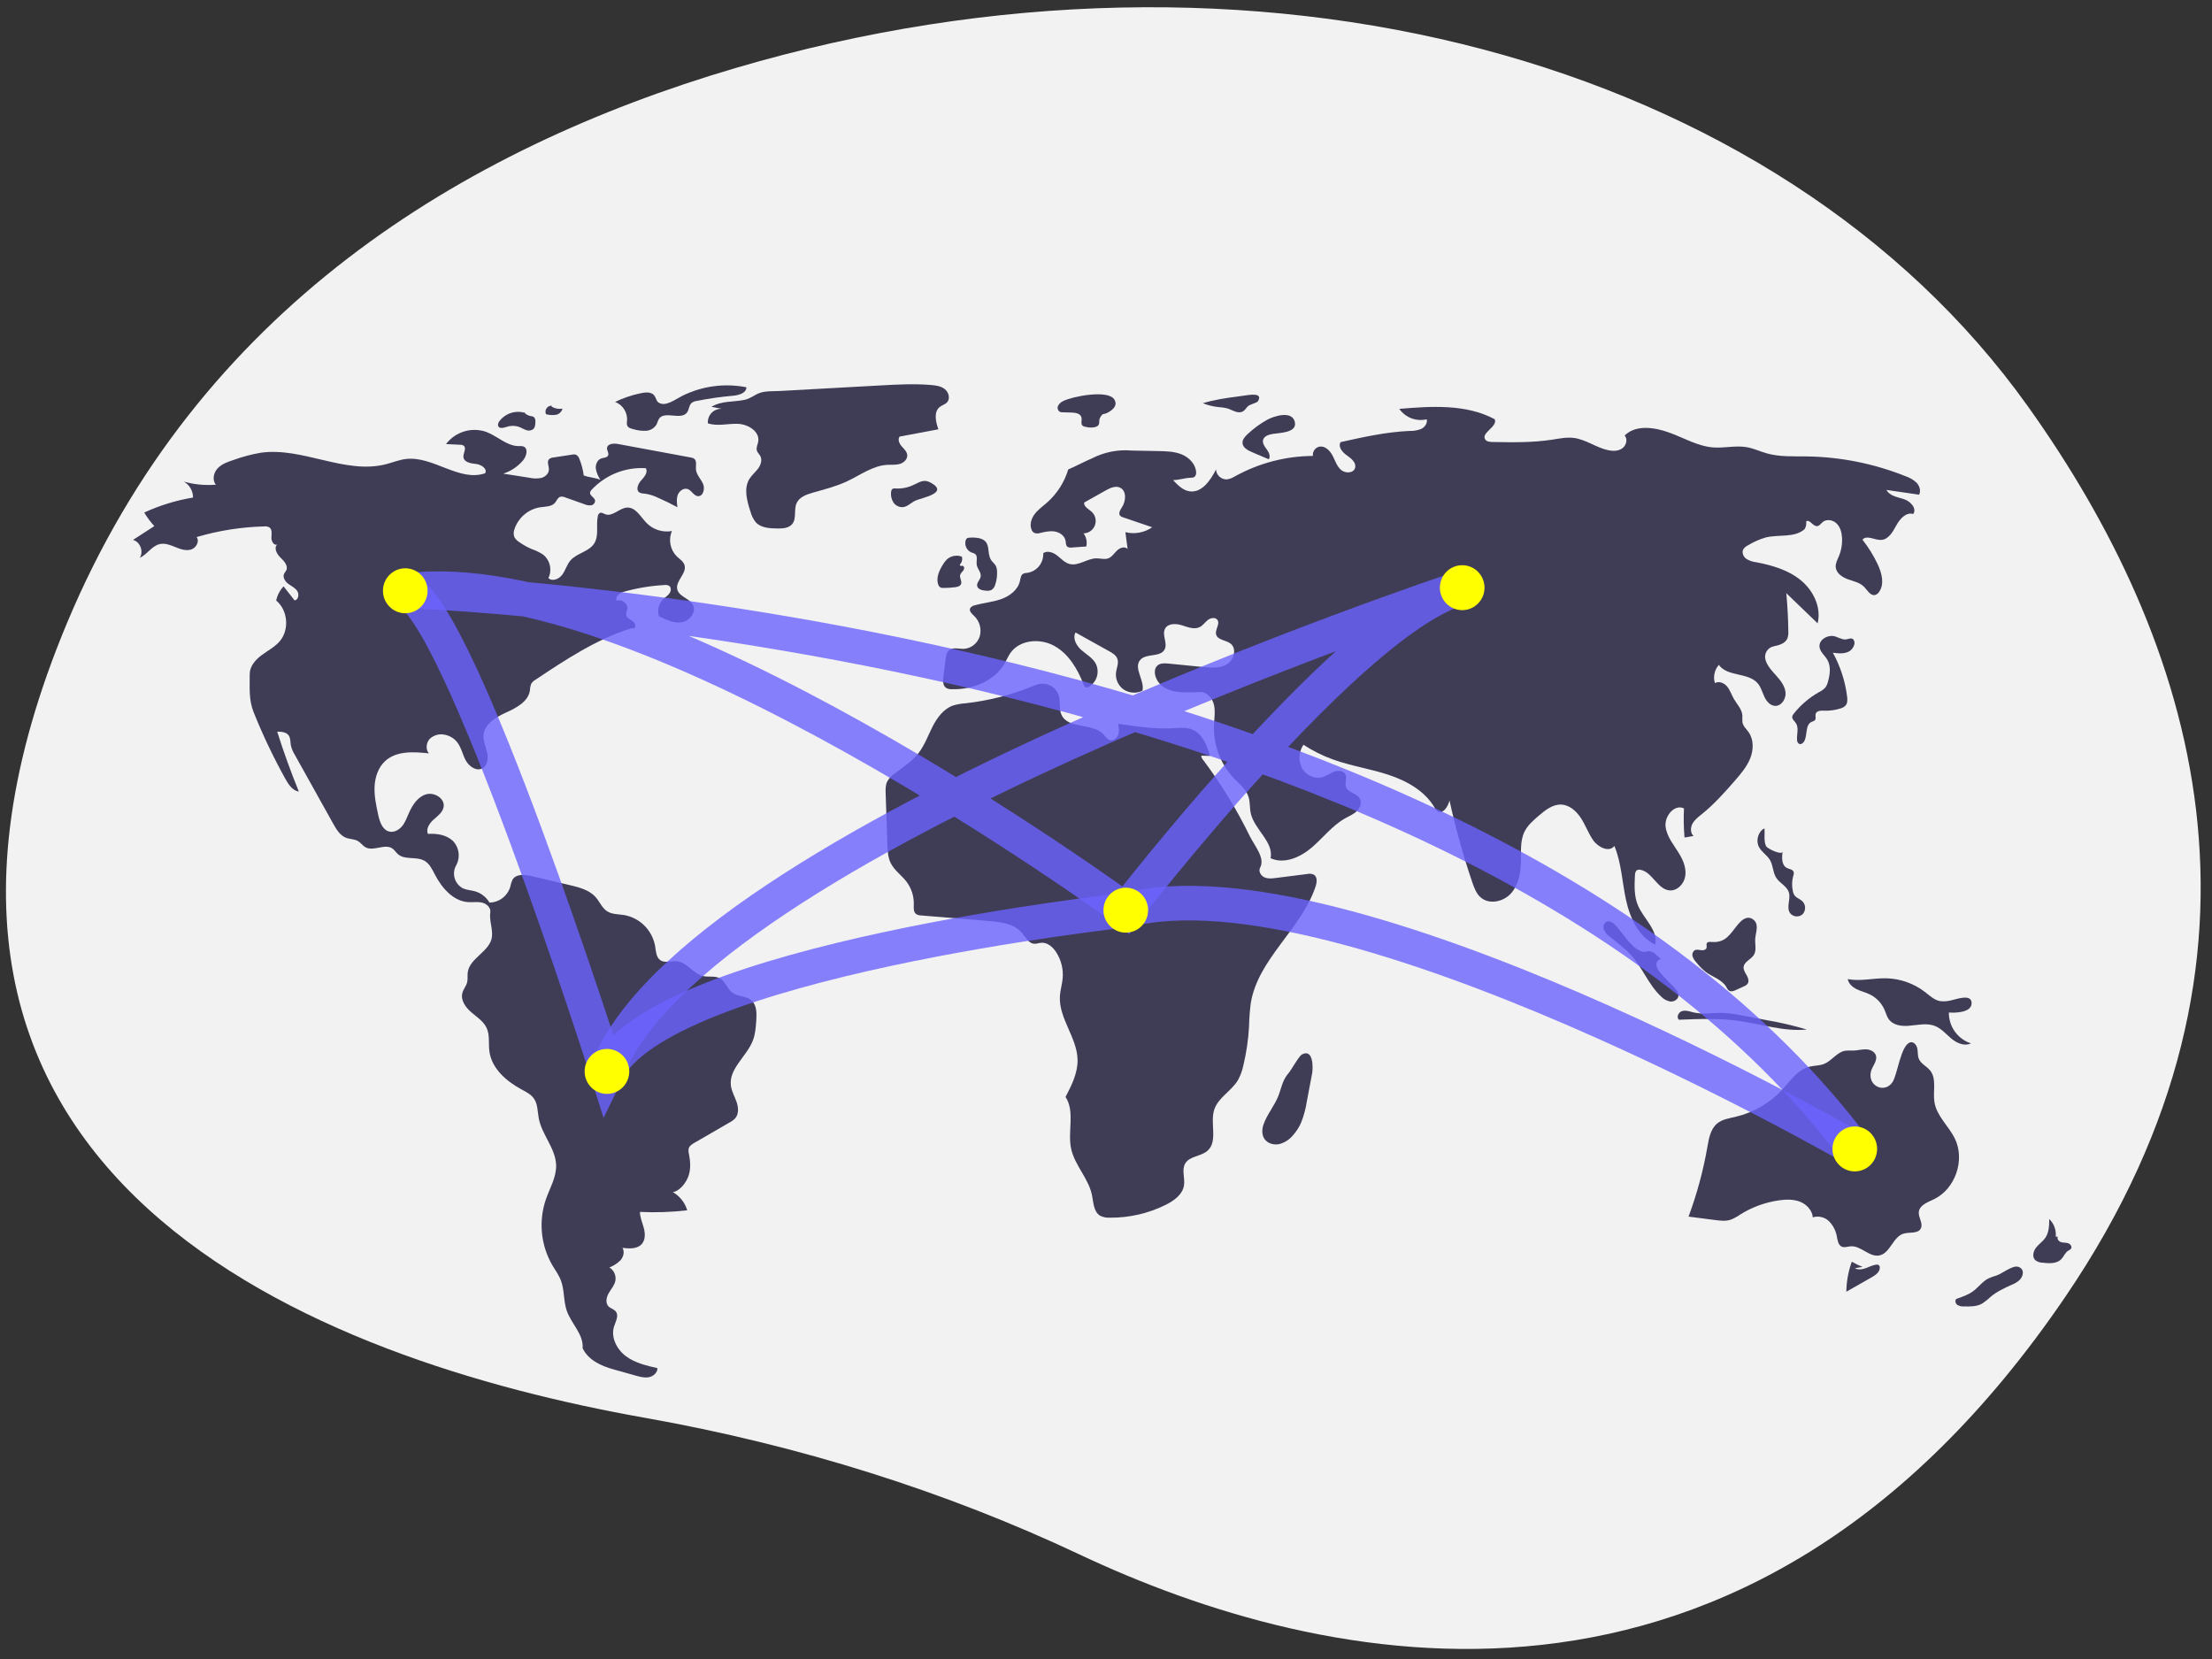 <svg width="128" height="96" viewBox="0 0 128 96" fill="none" xmlns="http://www.w3.org/2000/svg">
    <rect x="0" y="0" width="128" height="96" fill="#333333" stroke="none"/>
    <g clip-path="url(#clip0_268_1401)">
        <path d="M117.345 23.512C102.931 3.313 72.482 -4.881 42.536 3.944C26.704 8.609 11.44 17.957 3.875 36.058C-9.648 68.415 18.745 78.748 37.311 82.042C46.288 83.635 54.743 86.31 62.47 89.952C76.37 96.505 100.975 102.311 119.529 75.016C132.977 55.232 126.947 36.967 117.345 23.512Z"
              fill="#F2F2F2"/>
        <path d="M33.777 27.509C33.736 27.188 33.655 26.873 33.534 26.573C33.519 26.517 33.492 26.464 33.455 26.418C33.418 26.372 33.372 26.335 33.32 26.308C33.251 26.29 33.178 26.289 33.108 26.306L32.019 26.474C31.928 26.478 31.841 26.512 31.771 26.571C31.629 26.721 31.769 26.963 31.764 27.17C31.76 27.403 31.554 27.592 31.331 27.655C31.104 27.701 30.869 27.698 30.642 27.646L29.12 27.408C29.568 27.264 29.968 26.995 30.272 26.634C30.472 26.395 30.579 25.949 30.289 25.835C30.203 25.812 30.113 25.804 30.025 25.814C29.335 25.819 28.792 25.239 28.146 24.995C27.733 24.849 27.285 24.838 26.865 24.964C26.445 25.09 26.075 25.347 25.809 25.697L26.62 25.736C26.696 25.732 26.772 25.752 26.836 25.794C27.014 25.941 26.793 26.224 26.818 26.454C26.85 26.753 27.245 26.817 27.542 26.847C27.84 26.878 28.217 27.121 28.074 27.385C26.579 27.904 25.058 26.372 23.489 26.56C23.091 26.608 22.716 26.765 22.328 26.864C19.959 27.468 17.51 25.857 15.089 26.198C14.551 26.291 14.023 26.431 13.509 26.618C13.18 26.727 12.836 26.845 12.597 27.097C12.357 27.35 12.266 27.782 12.493 28.046C11.868 28.098 11.239 28.038 10.635 27.868C10.798 27.959 10.934 28.094 11.028 28.256C11.122 28.419 11.171 28.604 11.17 28.792C10.194 28.952 9.244 29.244 8.346 29.659C8.513 29.94 8.709 30.203 8.93 30.444L7.695 31.243C8.112 31.349 8.328 31.922 8.085 32.28C8.518 32.086 8.786 31.584 9.249 31.483C9.552 31.416 9.861 31.541 10.148 31.658C10.436 31.776 10.752 31.889 11.05 31.801C11.348 31.713 11.567 31.325 11.378 31.077C12.65 30.703 13.966 30.496 15.291 30.461C15.393 30.448 15.497 30.468 15.587 30.518C15.76 30.638 15.714 30.899 15.705 31.11C15.696 31.321 15.859 31.599 16.047 31.503C15.826 31.696 16.015 32.059 16.226 32.261C16.438 32.464 16.693 32.743 16.564 33.007C16.53 33.075 16.472 33.13 16.44 33.2C16.344 33.405 16.496 33.643 16.676 33.779C16.856 33.915 17.076 34.011 17.201 34.199C17.326 34.387 17.269 34.717 17.046 34.743L16.411 33.931C16.194 34.158 16.045 34.442 15.982 34.75C16.655 35.304 16.757 36.432 16.193 37.099C15.905 37.44 15.495 37.647 15.138 37.913C14.78 38.179 14.449 38.557 14.45 39.005C14.452 39.778 14.389 40.496 14.677 41.213C15.207 42.535 15.82 43.822 16.511 45.066C16.692 45.393 16.927 45.751 17.294 45.807C16.83 44.669 16.412 43.512 16.04 42.338C16.282 42.339 16.562 42.358 16.704 42.556C16.821 42.719 16.796 42.942 16.832 43.14C16.879 43.333 16.956 43.516 17.062 43.683L19.28 47.662C19.464 47.992 19.675 48.346 20.026 48.48C20.251 48.565 20.511 48.549 20.718 48.672C20.88 48.768 20.989 48.939 21.154 49.03C21.621 49.287 22.271 48.794 22.708 49.101C22.833 49.189 22.912 49.328 23.027 49.428C23.43 49.78 24.092 49.545 24.557 49.807C24.858 49.976 25.013 50.314 25.173 50.621C25.574 51.388 26.223 52.14 27.082 52.202C27.352 52.221 27.627 52.169 27.891 52.23C28.155 52.29 28.414 52.522 28.372 52.791C28.299 53.252 28.526 53.757 28.465 54.221C28.354 55.064 27.166 55.435 27.064 56.279C27.042 56.464 27.077 56.655 27.033 56.836C26.98 57.058 26.814 57.238 26.755 57.459C26.644 57.877 26.941 58.293 27.268 58.574C27.594 58.855 27.984 59.097 28.163 59.491C28.351 59.907 28.259 60.392 28.32 60.845C28.454 61.834 29.302 62.567 30.175 63.04C30.441 63.184 30.727 63.324 30.899 63.574C31.124 63.9 31.102 64.33 31.177 64.72C31.36 65.674 32.158 66.461 32.181 67.433C32.197 68.124 31.816 68.75 31.588 69.402C31.374 70.027 31.297 70.691 31.361 71.348C31.426 72.005 31.63 72.641 31.96 73.212C32.131 73.501 32.335 73.775 32.455 74.089C32.67 74.649 32.6 75.287 32.799 75.854C33.061 76.603 33.782 77.222 33.713 78.014C34.04 78.698 34.762 79.034 35.489 79.237L36.791 79.603C37.04 79.672 37.3 79.743 37.554 79.692C37.808 79.642 38.05 79.429 38.044 79.169C37.405 79.024 36.746 78.87 36.22 78.478C35.694 78.086 35.333 77.388 35.533 76.761C35.626 76.47 35.823 76.134 35.635 75.893C35.528 75.755 35.332 75.719 35.211 75.594C35.022 75.398 35.087 75.069 35.223 74.832C35.358 74.596 35.554 74.385 35.609 74.118C35.637 73.968 35.618 73.814 35.556 73.675C35.494 73.536 35.392 73.42 35.262 73.342C35.504 73.25 35.723 73.108 35.907 72.925C36.076 72.731 36.154 72.43 36.021 72.209C36.417 72.259 36.884 72.284 37.144 71.979C37.352 71.735 37.337 71.371 37.255 71.061C37.173 70.751 37.035 70.45 37.03 70.129C37.944 70.173 38.859 70.141 39.767 70.036C39.636 69.59 39.337 69.214 38.935 68.986C39.346 68.916 39.721 68.42 39.851 68.021C39.981 67.622 39.948 67.187 39.867 66.775C39.837 66.669 39.832 66.557 39.855 66.448C39.901 66.3 40.046 66.209 40.181 66.132L42.222 64.951C42.344 64.889 42.454 64.807 42.548 64.708C42.762 64.455 42.731 64.073 42.621 63.76C42.512 63.446 42.336 63.151 42.294 62.822C42.168 61.836 43.216 61.129 43.569 60.201C43.708 59.837 43.736 59.441 43.763 59.052C43.792 58.634 43.794 58.149 43.475 57.88C43.17 57.622 42.693 57.679 42.373 57.439C42.08 57.219 41.979 56.791 41.659 56.614C41.368 56.452 41.004 56.555 40.681 56.479C40.111 56.345 39.753 55.685 39.172 55.623C38.844 55.589 38.473 55.75 38.204 55.558C37.967 55.389 37.958 55.048 37.912 54.759C37.833 54.309 37.62 53.895 37.3 53.572C36.98 53.249 36.569 53.032 36.123 52.951C35.785 52.897 35.417 52.917 35.129 52.73C34.838 52.541 34.705 52.186 34.476 51.923C34.107 51.5 33.526 51.35 32.982 51.221L30.768 50.697C30.376 50.604 29.869 50.555 29.658 50.902C29.596 51.034 29.552 51.173 29.527 51.318C29.448 51.578 29.289 51.807 29.073 51.971C28.857 52.134 28.595 52.225 28.324 52.229C28.139 51.911 27.838 51.676 27.485 51.576C27.261 51.513 27.021 51.506 26.806 51.413C26.69 51.356 26.586 51.275 26.502 51.176C26.417 51.077 26.354 50.962 26.315 50.837C26.276 50.712 26.263 50.581 26.276 50.451C26.29 50.321 26.329 50.195 26.393 50.081C26.52 49.852 26.57 49.588 26.533 49.328C26.496 49.068 26.376 48.828 26.19 48.644C25.814 48.303 25.269 48.221 24.765 48.255C24.632 47.965 24.853 47.637 25.091 47.426C25.33 47.215 25.619 47.007 25.671 46.692C25.752 46.196 25.124 45.82 24.647 45.968C24.17 46.115 23.866 46.582 23.664 47.042C23.549 47.306 23.451 47.584 23.269 47.806C23.087 48.029 22.793 48.188 22.516 48.117C22.123 48.016 21.971 47.545 21.884 47.147C21.768 46.612 21.651 46.069 21.675 45.522C21.699 44.975 21.883 44.413 22.283 44.043C22.936 43.439 23.938 43.498 24.819 43.595C24.611 43.358 24.662 42.96 24.885 42.738C25.002 42.633 25.144 42.558 25.296 42.52C25.449 42.483 25.609 42.483 25.761 42.521C26.027 42.577 26.266 42.721 26.44 42.93C26.691 43.237 26.762 43.653 26.951 44.002C27.14 44.35 27.566 44.648 27.914 44.461C28.215 44.299 28.263 43.879 28.188 43.544C28.113 43.209 27.954 42.883 27.981 42.541C28.033 41.888 28.706 41.494 29.299 41.225C29.892 40.956 30.572 40.594 30.666 39.946C30.669 39.819 30.693 39.694 30.736 39.574C30.802 39.469 30.893 39.382 31.002 39.323C32.733 38.17 34.494 37.004 36.473 36.374C36.576 36.341 36.588 36.377 36.693 36.352C36.84 36.266 36.743 36.03 36.602 35.935C36.461 35.839 36.273 35.766 36.237 35.599C36.211 35.477 36.283 35.356 36.302 35.232C36.347 34.927 35.985 34.645 35.703 34.767C35.544 34.555 35.859 34.309 36.114 34.238C36.877 34.026 37.661 33.897 38.453 33.853C38.544 33.839 38.637 33.855 38.719 33.899C38.852 33.992 38.835 34.204 38.74 34.336C38.646 34.469 38.5 34.552 38.382 34.664C38.254 34.789 38.163 34.948 38.118 35.123C38.073 35.297 38.077 35.481 38.129 35.653C38.542 35.865 38.991 36.083 39.448 36.008C39.906 35.934 40.312 35.416 40.097 35.003C39.897 34.618 39.295 34.531 39.192 34.109C39.071 33.615 39.765 33.176 39.608 32.692C39.54 32.48 39.33 32.356 39.169 32.203C38.979 32.015 38.85 31.774 38.799 31.511C38.747 31.248 38.776 30.976 38.881 30.73C38.619 30.776 38.349 30.759 38.095 30.678C37.841 30.599 37.61 30.458 37.421 30.27C37.072 29.915 36.794 29.355 36.298 29.371C35.843 29.386 35.451 29.92 35.026 29.757C34.921 29.717 34.81 29.635 34.709 29.683C34.676 29.705 34.648 29.734 34.627 29.768C34.607 29.802 34.595 29.841 34.591 29.88C34.483 30.401 34.669 30.994 34.387 31.444C34.081 31.933 33.372 32.001 33 32.442C32.798 32.682 32.72 33.005 32.535 33.257C32.349 33.51 31.956 33.67 31.733 33.45C31.843 33.224 31.872 32.967 31.818 32.721C31.764 32.475 31.628 32.256 31.433 32.098C31.227 31.962 31.004 31.853 30.77 31.773C30.509 31.662 30.261 31.522 30.03 31.357C29.914 31.287 29.82 31.186 29.758 31.064C29.709 30.913 29.716 30.748 29.776 30.601C29.889 30.275 30.088 29.987 30.352 29.767C30.616 29.546 30.934 29.403 31.273 29.352C31.57 29.311 31.914 29.326 32.111 29.098C32.214 28.978 32.269 28.796 32.419 28.747C32.516 28.728 32.616 28.74 32.704 28.782L33.81 29.174C33.934 29.231 34.069 29.253 34.204 29.24C34.271 29.231 34.332 29.197 34.375 29.144C34.417 29.092 34.439 29.025 34.435 28.957C34.4 28.773 34.117 28.684 34.143 28.497C34.157 28.437 34.19 28.382 34.235 28.34C34.635 27.913 35.123 27.579 35.665 27.364C36.207 27.148 36.789 27.056 37.371 27.093C37.511 27.324 37.29 27.598 37.106 27.795C36.923 27.992 36.775 28.344 36.997 28.496C37.088 28.543 37.189 28.565 37.292 28.562C37.564 28.6 37.828 28.68 38.075 28.802C38.457 28.969 38.832 29.153 39.2 29.352C39.167 29.108 39.136 28.851 39.228 28.622C39.32 28.394 39.581 28.215 39.809 28.304C40.029 28.39 40.141 28.683 40.375 28.71C40.688 28.745 40.811 28.281 40.68 27.993C40.55 27.705 40.292 27.464 40.27 27.148C40.256 26.935 40.336 26.671 40.167 26.542C40.107 26.503 40.039 26.479 39.968 26.472L35.749 25.69C35.499 25.643 35.137 25.679 35.126 25.935C35.12 26.078 35.246 26.22 35.19 26.351C35.13 26.492 34.933 26.479 34.79 26.529C34.567 26.606 34.455 26.872 34.477 27.108C34.516 27.343 34.606 27.566 34.741 27.761C34.466 27.645 34.051 27.624 33.777 27.509Z"
              fill="#3F3D56"/>
        <path d="M30.41 23.902C30.144 23.814 29.858 23.809 29.589 23.89C29.321 23.971 29.084 24.133 28.91 24.355C28.84 24.447 28.782 24.574 28.84 24.674C28.924 24.817 29.136 24.76 29.293 24.709C29.523 24.626 29.773 24.62 30.007 24.692C30.154 24.743 30.286 24.832 30.434 24.881C30.506 24.912 30.584 24.922 30.661 24.91C30.738 24.899 30.811 24.867 30.871 24.817C30.973 24.713 30.979 24.551 30.979 24.405C30.986 24.356 30.982 24.307 30.968 24.259C30.953 24.212 30.929 24.169 30.895 24.133C30.836 24.099 30.77 24.079 30.702 24.075C30.549 24.047 30.411 23.965 30.311 23.845"
              fill="#3F3D56"/>
        <path d="M31.931 23.476C31.872 23.472 31.812 23.485 31.759 23.511C31.706 23.538 31.66 23.578 31.626 23.627C31.592 23.677 31.572 23.734 31.566 23.794C31.561 23.854 31.571 23.914 31.596 23.968C31.778 24.019 31.969 24.031 32.157 24.005C32.251 23.991 32.338 23.948 32.408 23.884C32.478 23.82 32.527 23.736 32.55 23.643C32.328 23.683 32.1 23.64 31.91 23.52"
              fill="#3F3D56"/>
        <path d="M37.035 22.763C36.538 22.87 36.054 23.035 35.595 23.256C35.812 23.34 35.996 23.491 36.12 23.688C36.245 23.885 36.303 24.117 36.286 24.35C36.267 24.44 36.269 24.532 36.293 24.621C36.346 24.75 36.499 24.798 36.634 24.831C36.876 24.906 37.129 24.938 37.381 24.928C37.508 24.921 37.631 24.883 37.739 24.816C37.847 24.75 37.937 24.657 38 24.547C38.037 24.442 38.08 24.34 38.129 24.24C38.452 23.745 39.411 24.344 39.758 23.865C39.88 23.697 39.869 23.443 40.028 23.309C40.111 23.251 40.206 23.214 40.306 23.202C41.004 23.063 41.708 22.962 42.416 22.9C42.752 22.87 43.189 22.749 43.192 22.41C41.928 22.16 40.617 22.337 39.464 22.915C39.048 23.124 38.498 23.565 38.098 23.287C37.948 23.183 37.956 22.903 37.749 22.786C37.538 22.666 37.259 22.715 37.035 22.763Z"
              fill="#3F3D56"/>
        <path d="M41.169 23.542L41.762 23.657C41.653 23.652 41.544 23.67 41.443 23.711C41.341 23.752 41.249 23.814 41.174 23.894C41.098 23.973 41.04 24.068 41.004 24.172C40.967 24.276 40.953 24.386 40.962 24.496C41.518 24.683 42.124 24.501 42.709 24.526C43.294 24.55 43.975 24.971 43.876 25.553C43.845 25.729 43.745 25.904 43.797 26.075C43.834 26.194 43.938 26.279 43.997 26.389C44.12 26.618 44.022 26.908 43.867 27.116C43.711 27.325 43.502 27.491 43.366 27.712C43.027 28.263 43.22 28.975 43.422 29.59C43.48 29.823 43.588 30.04 43.738 30.226C44.037 30.547 44.525 30.575 44.962 30.581C45.28 30.586 45.644 30.57 45.845 30.322C46.107 29.998 45.924 29.493 46.097 29.113C46.254 28.767 46.654 28.619 47.016 28.514C47.679 28.322 48.356 28.158 48.983 27.867C49.763 27.507 50.491 26.944 51.347 26.898C51.587 26.885 51.834 26.913 52.065 26.847C52.296 26.781 52.516 26.579 52.499 26.337C52.484 26.131 52.31 25.979 52.175 25.824C52.039 25.668 51.933 25.429 52.057 25.264L54.302 24.842C54.143 24.405 54.019 23.83 54.385 23.546C54.517 23.443 54.693 23.402 54.806 23.278C54.997 23.067 54.901 22.703 54.68 22.523C54.459 22.343 54.16 22.302 53.877 22.278C52.893 22.196 51.903 22.25 50.916 22.305C48.989 22.411 47.061 22.517 45.133 22.624C44.745 22.645 44.297 22.612 43.941 22.746C43.64 22.859 43.426 23.066 43.081 23.139C42.445 23.273 41.745 23.182 41.169 23.542Z"
              fill="#3F3D56"/>
        <path d="M51.799 28.265C51.739 28.255 51.677 28.269 51.627 28.304C51.593 28.341 51.573 28.389 51.57 28.439C51.532 28.659 51.578 28.885 51.698 29.073C51.76 29.165 51.844 29.238 51.943 29.286C52.043 29.334 52.153 29.354 52.262 29.345C52.53 29.311 52.727 29.081 52.972 28.969C53.351 28.797 54.959 28.528 53.846 27.923C53.463 27.714 53.215 27.898 52.913 28.035C52.57 28.213 52.184 28.292 51.799 28.265Z"
              fill="#3F3D56"/>
        <path d="M61.54 23.2C61.411 23.253 61.302 23.349 61.231 23.471C61.199 23.533 61.191 23.605 61.21 23.673C61.229 23.74 61.273 23.798 61.333 23.833C61.382 23.851 61.433 23.859 61.485 23.858L62.013 23.873C62.237 23.88 62.517 23.928 62.578 24.146C62.622 24.308 62.522 24.515 62.643 24.631C62.695 24.671 62.757 24.696 62.823 24.701C62.997 24.746 63.178 24.752 63.355 24.719C63.739 24.615 63.537 24.379 63.658 24.169C63.843 23.847 63.811 24.041 64.137 23.857C64.378 23.721 64.69 23.474 64.489 23.127C64.139 22.523 62.056 22.941 61.54 23.2Z"
              fill="#3F3D56"/>
        <path d="M71.963 22.897L71.656 22.938C70.965 23.031 70.269 23.125 69.603 23.334C69.892 23.448 70.194 23.523 70.502 23.556C70.672 23.564 70.841 23.588 71.006 23.628C71.3 23.716 71.597 23.944 71.881 23.827C72.057 23.755 72.115 23.57 72.26 23.472C72.361 23.404 72.743 23.295 72.786 23.227C73.132 22.675 72.228 22.861 71.963 22.897Z"
              fill="#3F3D56"/>
        <path d="M73.309 24.3C72.9 24.531 72.52 24.811 72.178 25.135C72.034 25.271 71.887 25.441 71.9 25.639C71.917 25.903 72.196 26.056 72.438 26.16L73.419 26.578C73.537 26.409 73.429 26.176 73.306 26.01C73.183 25.844 73.037 25.652 73.091 25.453C73.153 25.225 73.429 25.147 73.66 25.108C74.037 25.044 75.053 25.049 74.931 24.438C74.787 23.717 73.688 24.087 73.309 24.3Z"
              fill="#3F3D56"/>
        <path d="M73.112 65.076C73.019 65.348 73.01 65.669 73.171 65.906C73.353 66.173 73.715 66.272 74.029 66.204C74.341 66.121 74.619 65.941 74.825 65.689C75.012 65.478 75.167 65.24 75.282 64.982C75.444 64.58 75.558 64.161 75.622 63.732L75.926 62.123C75.994 61.763 75.991 60.66 75.335 61.02C75.156 61.118 74.741 61.893 74.553 62.112C74.214 62.508 74.169 62.893 73.991 63.373C73.767 63.973 73.319 64.474 73.112 65.076Z"
              fill="#3F3D56"/>
        <path d="M107.78 73.311C107.565 73.226 107.357 73.126 107.156 73.012C106.955 73.568 106.848 74.155 106.84 74.747L108.31 73.91C108.531 73.784 108.781 73.609 108.776 73.353C108.778 73.321 108.772 73.29 108.758 73.261C108.743 73.233 108.722 73.21 108.695 73.193C108.663 73.179 108.627 73.175 108.592 73.18C108.374 73.199 108.176 73.307 107.97 73.382C107.764 73.457 107.524 73.497 107.335 73.385"
              fill="#3F3D56"/>
        <path d="M115.532 73.808C115.371 73.852 115.214 73.909 115.061 73.978C114.724 74.151 114.494 74.479 114.191 74.707C113.901 74.925 113.551 75.044 113.208 75.161C113.107 75.251 113.153 75.431 113.263 75.51C113.381 75.578 113.516 75.609 113.651 75.598C114.007 75.606 114.383 75.61 114.695 75.436C114.871 75.321 115.036 75.19 115.187 75.043C115.552 74.736 115.991 74.534 116.425 74.338C116.583 74.278 116.729 74.19 116.856 74.079C117.129 73.808 117.148 73.39 116.755 73.298C116.437 73.224 115.835 73.709 115.532 73.808Z"
              fill="#3F3D56"/>
        <path d="M118.958 71.555C118.976 71.368 118.951 71.18 118.886 71.005C118.821 70.83 118.718 70.672 118.583 70.543C118.579 70.915 118.568 71.312 118.36 71.621C118.211 71.84 117.979 71.988 117.817 72.198C117.654 72.407 117.582 72.738 117.773 72.921C117.894 73.015 118.043 73.066 118.196 73.068C118.575 73.113 119.014 73.138 119.28 72.862C119.425 72.712 119.496 72.489 119.673 72.378C119.739 72.35 119.798 72.308 119.845 72.254C119.918 72.137 119.802 71.982 119.671 71.94C119.541 71.898 119.397 71.918 119.265 71.878C119.134 71.838 119.013 71.689 119.08 71.569"
              fill="#3F3D56"/>
        <path d="M112.87 57.894C112.671 57.943 112.465 57.955 112.262 57.93C111.924 57.868 111.661 57.611 111.389 57.401C110.741 56.904 109.953 56.627 109.139 56.61C108.398 56.596 107.65 56.798 106.923 56.657C106.97 56.923 107.197 57.123 107.438 57.241C107.679 57.36 107.946 57.42 108.188 57.536C108.577 57.724 108.885 58.047 109.056 58.445C109.134 58.629 109.183 58.828 109.302 58.989C109.543 59.316 110.002 59.388 110.406 59.362C110.934 59.327 111.485 59.174 111.975 59.372C112.351 59.523 112.62 59.854 112.933 60.111C113.246 60.369 113.688 60.56 114.048 60.374C113.674 60.252 113.349 60.013 113.119 59.692C112.89 59.37 112.768 58.984 112.773 58.588C113.126 58.621 114.142 58.608 114.088 58.004C114.041 57.492 113.173 57.839 112.87 57.894Z"
              fill="#3F3D56"/>
        <path d="M108.252 62.059C108.315 61.713 108.657 61.407 108.551 61.072C108.477 60.841 108.21 60.726 107.968 60.721C107.727 60.715 107.49 60.787 107.248 60.794C107.091 60.786 106.933 60.788 106.776 60.801C106.297 60.88 106.001 61.386 105.549 61.566C105.275 61.676 104.966 61.655 104.68 61.731C104.031 61.902 103.621 62.52 103.167 63.017C102.435 63.818 101.48 64.379 100.428 64.626C100.059 64.712 99.662 64.767 99.369 65.009C98.981 65.328 98.885 65.876 98.799 66.373C98.56 67.747 98.195 69.095 97.71 70.4L99.25 70.599C99.543 70.636 99.846 70.673 100.128 70.586C100.333 70.508 100.528 70.404 100.706 70.276C101.392 69.847 102.16 69.568 102.96 69.457C103.363 69.401 103.786 69.391 104.165 69.541C104.543 69.692 104.868 70.035 104.9 70.444C105.063 70.392 105.238 70.387 105.404 70.428C105.571 70.468 105.723 70.554 105.845 70.675C106.087 70.923 106.244 71.24 106.297 71.583C106.337 71.795 106.378 72.049 106.574 72.139C106.733 72.211 106.916 72.133 107.091 72.119C107.683 72.071 108.174 72.767 108.756 72.647C109.381 72.518 109.534 71.577 110.143 71.388C110.493 71.28 110.983 71.412 111.151 71.084C111.298 70.795 111.004 70.462 111.034 70.139C111.072 69.74 111.538 69.571 111.898 69.401C113.137 68.816 113.725 67.136 113.125 65.897C112.769 65.162 112.068 64.585 111.939 63.778C111.84 63.157 112.083 62.434 111.69 61.945C111.49 61.697 111.151 61.56 111.033 61.263C110.958 61.077 110.988 60.865 110.947 60.668C110.907 60.471 110.736 60.264 110.543 60.316C109.982 60.464 109.803 62.21 109.502 62.634C109.046 63.279 108.108 62.854 108.252 62.059Z"
              fill="#3F3D56"/>
        <path d="M97.88 58.554C97.688 58.5 97.478 58.446 97.295 58.524C97.111 58.601 97.004 58.873 97.151 59.008C98.305 58.962 99.466 58.917 100.61 59.075C101.927 59.257 103.232 59.707 104.555 59.575C103.799 59.35 103.031 59.17 102.254 59.037L100.958 58.788C100.61 58.714 100.259 58.66 99.905 58.624C99.166 58.562 98.607 58.759 97.88 58.554Z"
              fill="#3F3D56"/>
        <path d="M99.035 54.507C98.939 54.499 98.82 54.492 98.771 54.575C98.723 54.654 98.778 54.759 98.752 54.848C98.717 54.969 98.559 55 98.435 54.984C98.311 54.967 98.176 54.928 98.066 54.988C98.01 55.027 97.968 55.082 97.946 55.147C97.925 55.211 97.924 55.281 97.945 55.346C97.99 55.475 98.063 55.592 98.158 55.688C98.321 55.895 98.507 56.083 98.712 56.248C99.108 56.542 99.646 56.684 99.895 57.112C99.931 57.195 99.985 57.269 100.053 57.326C100.173 57.403 100.33 57.345 100.459 57.285L100.911 57.077C100.993 57.047 101.065 56.998 101.123 56.932C101.226 56.791 101.163 56.59 101.076 56.438C100.989 56.286 100.878 56.128 100.897 55.954C100.93 55.643 101.327 55.524 101.49 55.258C101.655 54.989 101.548 54.644 101.567 54.329C101.589 53.961 101.819 53.482 101.449 53.207C101.135 52.973 100.835 53.189 100.609 53.447C100.134 53.991 99.909 54.581 99.035 54.507Z"
              fill="#3F3D56"/>
        <path d="M101.781 49.007C101.936 49.305 102.258 49.483 102.426 49.773C102.609 50.087 102.588 50.493 102.786 50.798C102.989 51.111 103.398 51.277 103.512 51.632C103.637 52.021 103.354 52.492 103.579 52.832C103.621 52.887 103.674 52.933 103.735 52.967C103.795 53.001 103.862 53.022 103.931 53.028C104 53.034 104.07 53.026 104.135 53.004C104.201 52.982 104.262 52.946 104.313 52.9C104.408 52.795 104.458 52.658 104.454 52.517C104.45 52.376 104.391 52.242 104.291 52.144C104.157 52.021 103.966 51.968 103.855 51.826C103.797 51.743 103.758 51.648 103.742 51.549C103.681 51.261 103.691 50.963 103.77 50.68C103.8 50.609 103.808 50.529 103.792 50.453C103.742 50.307 103.545 50.296 103.406 50.228C103.092 50.074 103.1 49.627 103.155 49.279C103.118 49.511 102.299 49.117 102.213 48.986C102.043 48.725 102.136 48.223 102.102 47.935C101.734 48.114 101.592 48.643 101.781 49.007Z"
              fill="#3F3D56"/>
        <path d="M93.531 53.59C93.38 53.419 93.152 53.241 92.95 53.344C92.795 53.422 92.752 53.638 92.813 53.801C92.887 53.959 93.001 54.096 93.143 54.197C93.565 54.547 94.02 54.864 94.388 55.272C95.048 56.001 95.397 56.986 96.114 57.658C96.258 57.814 96.449 57.918 96.657 57.954C96.866 57.974 97.101 57.839 97.125 57.629C97.145 57.456 97.025 57.302 96.908 57.173C96.629 56.868 96.325 56.588 96.061 56.269C95.94 56.146 95.864 55.986 95.845 55.814C95.844 55.642 95.999 55.462 96.164 55.505C95.964 55.453 95.815 55.116 95.52 55.053C95.273 55 95.214 55.154 94.921 55.027C94.362 54.785 93.923 54.031 93.531 53.59Z"
              fill="#3F3D56"/>
        <path d="M106.67 36.998C106.51 36.95 106.352 36.893 106.198 36.828C105.783 36.702 105.233 37.01 105.289 37.442C105.326 37.73 105.591 37.924 105.738 38.174C105.956 38.544 105.898 39.013 105.783 39.427C105.755 39.556 105.702 39.677 105.626 39.784C105.521 39.897 105.394 39.989 105.254 40.054C104.694 40.37 104.199 40.793 103.798 41.299C103.755 41.346 103.724 41.404 103.71 41.466C103.691 41.612 103.836 41.719 103.919 41.841C104.102 42.112 103.97 42.476 103.988 42.803C103.985 42.85 103.994 42.896 104.014 42.938C104.034 42.98 104.064 43.016 104.102 43.042C104.212 43.099 104.343 43.003 104.403 42.894C104.602 42.531 104.452 41.949 104.825 41.775C104.895 41.741 104.981 41.727 105.028 41.665C105.102 41.566 105.03 41.42 105.068 41.301C105.125 41.124 105.366 41.116 105.551 41.124C105.87 41.137 106.189 41.094 106.493 40.998C106.612 40.969 106.72 40.906 106.804 40.816C106.916 40.676 106.906 40.477 106.884 40.299C106.772 39.411 106.493 38.553 106.061 37.771C106.389 37.813 106.745 37.85 107.027 37.678C107.186 37.582 107.375 37.294 107.297 37.098C107.173 36.789 106.949 37.049 106.67 36.998Z"
              fill="#3F3D56"/>
        <path d="M64.699 41.879C64.738 42.09 64.777 42.313 64.708 42.517C64.639 42.721 64.422 42.891 64.218 42.828C64.059 42.78 63.967 42.619 63.855 42.496C63.228 41.815 61.813 42.21 61.426 41.366C61.268 41.022 61.375 40.61 61.268 40.247C61.2 40.037 61.064 39.855 60.883 39.731C60.701 39.607 60.484 39.547 60.265 39.561C60.066 39.59 59.871 39.648 59.689 39.734C58.464 40.228 57.179 40.552 55.867 40.697C55.618 40.712 55.372 40.757 55.133 40.831C54.595 41.028 54.227 41.531 53.965 42.044C53.703 42.556 53.51 43.112 53.159 43.567C52.79 44.046 52.273 44.382 51.791 44.744C51.606 44.865 51.451 45.028 51.34 45.221C51.236 45.437 51.242 45.688 51.25 45.928L51.348 48.846C51.361 49.221 51.377 49.61 51.544 49.946C51.752 50.365 52.163 50.64 52.449 51.011C52.74 51.392 52.892 51.862 52.878 52.342C52.872 52.535 52.853 52.764 53.002 52.885C53.093 52.945 53.2 52.975 53.308 52.974L57.227 53.297C57.917 53.354 58.681 53.447 59.131 53.976C59.343 54.226 59.514 54.585 59.84 54.611C59.979 54.623 60.115 54.565 60.255 54.554C60.607 54.526 60.916 54.795 61.111 55.092C61.407 55.544 61.541 56.083 61.492 56.622C61.46 56.961 61.356 57.289 61.333 57.628C61.248 58.918 62.334 60.039 62.355 61.332C62.367 62.092 62.009 62.803 61.659 63.477C62.223 64.337 61.761 65.483 61.986 66.489C62.199 67.443 62.989 68.19 63.186 69.148C63.276 69.587 63.281 70.126 63.665 70.352C63.834 70.435 64.021 70.473 64.208 70.462C65.336 70.475 66.452 70.219 67.464 69.715C67.938 69.478 68.43 69.124 68.513 68.597C68.58 68.171 68.366 67.696 68.584 67.326C68.841 66.889 69.499 66.924 69.876 66.588C70.489 66.044 70.011 65.005 70.26 64.221C70.483 63.517 71.251 63.142 71.632 62.51C71.782 62.237 71.89 61.944 71.951 61.639C72.126 60.91 72.234 60.167 72.276 59.419C72.286 58.964 72.319 58.51 72.376 58.059C72.786 55.489 75.309 53.769 76.127 51.3C76.206 51.065 76.243 50.751 76.034 50.617C75.911 50.558 75.771 50.543 75.638 50.576L73.831 50.805C73.606 50.834 73.369 50.86 73.162 50.766C72.956 50.672 72.809 50.41 72.918 50.21C73.225 49.651 72.594 48.943 72.313 48.37C71.558 46.825 70.659 45.356 69.627 43.983C69.561 43.912 69.52 43.822 69.51 43.725L70.022 43.743C69.849 43.117 69.564 42.433 68.96 42.204C68.62 42.075 68.243 42.12 67.881 42.139C66.842 42.197 65.728 42.039 64.699 41.879Z"
              fill="#3F3D56"/>
        <path d="M67.881 27.783C68.153 28.074 68.458 28.382 68.851 28.433C69.546 28.522 70.046 27.799 70.364 27.17C70.376 27.33 70.449 27.48 70.569 27.586C70.688 27.693 70.844 27.748 71.003 27.741C71.175 27.712 71.339 27.647 71.484 27.552C72.861 26.794 74.403 26.392 75.972 26.383C75.957 26.264 75.987 26.142 76.055 26.043C76.123 25.944 76.226 25.874 76.342 25.847C76.661 25.783 76.949 26.061 77.103 26.349C77.256 26.638 77.352 26.972 77.597 27.188C77.841 27.404 78.315 27.395 78.411 27.082C78.504 26.782 78.193 26.526 77.935 26.349C77.677 26.172 77.405 25.844 77.579 25.583C78.897 25.289 80.224 24.994 81.573 24.936C81.802 24.944 82.031 24.904 82.245 24.819C82.451 24.717 82.614 24.486 82.559 24.263C82.265 24.332 81.956 24.312 81.673 24.205C81.39 24.097 81.146 23.907 80.97 23.659C82.842 23.504 84.833 23.371 86.492 24.258C86.691 24.688 85.676 25.046 85.948 25.434C86.034 25.558 86.208 25.573 86.358 25.576C87.511 25.597 88.67 25.618 89.81 25.443C90.226 25.379 90.647 25.289 91.065 25.34C91.762 25.427 92.357 25.895 93.043 26.048C93.321 26.11 93.634 26.112 93.869 25.948C94.104 25.785 94.205 25.413 94.013 25.201C94.658 24.564 95.729 24.722 96.58 25.027C97.431 25.331 98.237 25.823 99.138 25.891C99.784 25.94 100.439 25.765 101.077 25.876C101.478 25.946 101.852 26.126 102.244 26.236C102.985 26.445 103.77 26.401 104.539 26.411C106.504 26.438 108.446 26.826 110.271 27.558C110.509 27.636 110.726 27.765 110.909 27.937C111.079 28.12 111.165 28.405 111.051 28.627L109.165 28.35C109.343 28.702 109.802 28.762 110.176 28.884C110.549 29.005 110.936 29.42 110.712 29.745C110.307 29.615 109.941 30.022 109.736 30.397C109.532 30.772 109.283 31.22 108.859 31.243C108.48 31.264 108.02 30.938 107.773 31.229C108.115 31.663 108.408 32.134 108.646 32.634C108.89 33.147 109.064 33.793 108.734 34.254C108.682 34.337 108.603 34.398 108.511 34.428C108.241 34.497 108.066 34.165 107.872 33.963C107.628 33.709 107.26 33.638 106.929 33.519C106.599 33.399 106.251 33.165 106.226 32.813C106.209 32.594 106.324 32.39 106.409 32.187C106.551 31.846 106.613 31.476 106.591 31.107C106.572 30.809 106.49 30.5 106.278 30.292C106.065 30.084 105.699 30.019 105.472 30.209C105.366 30.298 105.28 30.44 105.143 30.445C104.899 30.454 104.712 30.026 104.516 30.172C104.539 30.328 104.507 30.487 104.425 30.621C103.84 31.134 102.941 30.917 102.187 31.098C101.828 31.201 101.485 31.352 101.166 31.547C101.046 31.598 100.945 31.684 100.874 31.794C100.78 31.978 100.883 32.214 101.049 32.337C101.225 32.445 101.423 32.513 101.628 32.535C102.548 32.711 103.481 32.982 104.207 33.577C104.933 34.172 105.409 35.155 105.179 36.069L103.366 34.324C103.435 35.057 103.474 35.791 103.483 36.528C103.495 36.672 103.475 36.817 103.426 36.952C103.296 37.24 102.946 37.336 102.639 37.4C102.554 37.416 102.473 37.45 102.401 37.501C102.33 37.551 102.27 37.615 102.225 37.691C102.181 37.766 102.152 37.849 102.142 37.936C102.132 38.023 102.14 38.111 102.166 38.195C102.275 38.553 102.547 38.832 102.796 39.11C103.045 39.389 103.29 39.705 103.323 40.078C103.355 40.451 103.076 40.871 102.705 40.846C102.424 40.826 102.215 40.572 102.095 40.315C101.975 40.059 101.904 39.772 101.723 39.554C101.178 38.893 99.952 39.176 99.463 38.472C99.339 38.614 99.252 38.786 99.212 38.971C99.172 39.157 99.18 39.349 99.235 39.531C99.462 39.388 99.773 39.521 99.944 39.729C100.115 39.938 100.196 40.205 100.33 40.438C100.511 40.754 100.799 41.034 100.824 41.398C100.818 41.535 100.82 41.673 100.831 41.81C100.876 42.031 101.061 42.189 101.189 42.373C101.488 42.802 101.473 43.39 101.281 43.877C101.088 44.363 100.743 44.769 100.401 45.163C99.803 45.851 99.193 46.535 98.484 47.107C98.282 47.27 98.066 47.43 97.94 47.658C97.814 47.886 97.808 48.206 98.002 48.379C97.863 48.386 97.615 48.455 97.476 48.462C97.428 47.902 97.417 47.34 97.445 46.779C96.898 46.515 96.31 47.223 96.38 47.829C96.451 48.435 96.886 48.922 97.196 49.447C97.423 49.83 97.592 50.277 97.516 50.717C97.44 51.157 97.05 51.563 96.609 51.524C95.906 51.462 95.612 50.447 94.917 50.331C94.856 50.316 94.791 50.323 94.734 50.349C94.631 50.406 94.613 50.545 94.607 50.664C94.578 51.245 94.554 51.85 94.779 52.386C95.109 53.17 95.961 53.829 95.782 54.661C94.819 54.211 94.319 53.123 94.092 52.079C93.865 51.035 93.827 49.939 93.419 48.952C93.11 49.351 92.46 49.021 92.177 48.602C91.909 48.205 91.744 47.746 91.484 47.343C91.225 46.941 90.826 46.581 90.35 46.558C89.851 46.535 89.418 46.88 89.037 47.206C88.724 47.474 88.403 47.753 88.219 48.123C87.953 48.663 88.023 49.298 88.01 49.901C87.996 50.552 87.859 51.238 87.419 51.715C86.978 52.191 86.165 52.357 85.679 51.928C85.425 51.704 85.302 51.369 85.193 51.047C84.666 49.497 84.226 47.918 83.877 46.318C83.796 46.683 83.477 47.154 83.173 46.938C83.105 46.881 83.049 46.809 83.011 46.728C82.443 45.759 81.392 45.178 80.33 44.83C79.268 44.481 78.151 44.319 77.1 43.936C76.512 43.721 75.95 43.439 75.425 43.096C75.291 43.293 75.213 43.524 75.199 43.763C75.185 44.002 75.235 44.24 75.345 44.453C75.578 44.868 76.105 45.109 76.556 44.963C76.789 44.888 76.986 44.725 77.218 44.645C77.449 44.564 77.76 44.604 77.861 44.828C77.958 45.043 77.811 45.303 77.884 45.528C77.994 45.869 78.506 45.895 78.685 46.206C78.818 46.438 78.709 46.745 78.519 46.932C78.329 47.118 78.075 47.221 77.843 47.351C77.09 47.773 76.554 48.492 75.896 49.052C75.238 49.612 74.31 50.021 73.525 49.662C73.712 48.709 72.585 48.009 72.377 47.06C72.309 46.748 72.344 46.416 72.247 46.111C72.106 45.671 71.718 45.368 71.399 45.034C71.013 44.624 70.712 44.141 70.514 43.612C70.316 43.084 70.225 42.521 70.247 41.956C70.264 41.564 70.336 41.166 70.247 40.783C70.158 40.401 69.844 40.031 69.455 40.048C68.565 40.088 67.444 40.154 66.978 39.391C66.811 39.118 66.739 38.719 66.98 38.51C67.149 38.363 67.4 38.377 67.623 38.399L69.627 38.598C70.096 38.644 70.603 38.682 71.005 38.435C71.407 38.189 71.582 37.534 71.209 37.243C70.937 37.031 70.45 37.043 70.37 36.705C70.305 36.425 70.613 36.106 70.447 35.871C70.327 35.703 70.058 35.749 69.895 35.876C69.732 36.002 69.614 36.186 69.432 36.282C69.112 36.449 68.73 36.29 68.386 36.181C68.042 36.073 67.581 36.064 67.414 36.386C67.227 36.746 67.579 37.217 67.394 37.578C67.149 38.055 66.32 37.783 65.976 38.193C65.581 38.664 66.244 39.366 66.111 39.967C65.941 40.052 65.752 40.091 65.563 40.08C65.374 40.069 65.191 40.009 65.031 39.906C64.874 39.799 64.749 39.65 64.669 39.477C64.59 39.304 64.558 39.112 64.578 38.922C64.611 38.652 64.751 38.376 64.657 38.12C64.581 37.913 64.375 37.79 64.183 37.684L62.236 36.6C62.055 36.938 62.283 37.357 62.569 37.61C62.855 37.864 63.213 38.055 63.401 38.389C63.52 38.62 63.547 38.889 63.476 39.139C63.405 39.39 63.242 39.603 63.019 39.737C62.992 39.756 62.96 39.769 62.926 39.775C62.893 39.781 62.859 39.779 62.826 39.77C62.795 39.752 62.768 39.728 62.747 39.699C62.725 39.669 62.71 39.636 62.701 39.601C62.357 38.715 61.842 37.842 61.017 37.38C60.192 36.917 59.007 37.012 58.465 37.791C58.337 37.977 58.251 38.188 58.139 38.383C57.544 39.423 56.27 39.915 55.078 39.883C54.962 39.89 54.846 39.862 54.745 39.804C54.552 39.67 54.561 39.386 54.59 39.153L54.715 38.161C54.74 37.962 54.777 37.741 54.933 37.617C55.154 37.442 55.472 37.552 55.753 37.548C55.966 37.538 56.171 37.463 56.34 37.331C56.508 37.2 56.633 37.02 56.696 36.815C56.753 36.608 56.753 36.39 56.695 36.183C56.638 35.977 56.526 35.79 56.37 35.642C56.242 35.521 56.069 35.368 56.137 35.203C56.164 35.158 56.201 35.119 56.244 35.09C56.288 35.06 56.337 35.04 56.389 35.032C56.894 34.885 57.428 34.846 57.924 34.672C58.42 34.498 58.901 34.141 59.019 33.625C59.055 33.467 59.071 33.276 59.212 33.197C59.283 33.167 59.359 33.152 59.436 33.151C59.705 33.113 59.95 32.974 60.123 32.763C60.295 32.551 60.383 32.283 60.369 32.009C60.607 31.842 60.94 31.965 61.17 32.143C61.4 32.321 61.603 32.556 61.883 32.633C62.405 32.776 62.91 32.311 63.45 32.309C63.678 32.308 63.913 32.389 64.127 32.311C64.344 32.232 64.473 32.015 64.64 31.854C64.806 31.694 65.098 31.596 65.252 31.769L65.121 30.792C65.385 30.86 65.66 30.869 65.927 30.82C66.195 30.772 66.449 30.666 66.672 30.51L64.981 29.934C64.922 29.92 64.868 29.89 64.823 29.849C64.7 29.716 64.822 29.508 64.922 29.357C65.161 28.994 65.201 28.396 64.808 28.216C64.539 28.093 64.231 28.241 63.973 28.385L62.739 29.079C62.699 29.315 62.986 29.449 63.164 29.608C63.272 29.704 63.348 29.831 63.383 29.972C63.417 30.113 63.409 30.261 63.359 30.396C63.308 30.532 63.218 30.65 63.1 30.733C62.983 30.816 62.843 30.862 62.699 30.864C62.78 30.97 62.837 31.094 62.864 31.225C62.892 31.357 62.889 31.492 62.858 31.623L62.027 31.683C61.934 31.702 61.837 31.683 61.757 31.63C61.669 31.551 61.681 31.411 61.66 31.294C61.61 31.009 61.334 30.81 61.051 30.759C60.769 30.707 60.48 30.773 60.201 30.838C60.082 30.881 59.952 30.878 59.835 30.829C59.768 30.785 59.718 30.721 59.691 30.645C59.568 30.346 59.683 29.994 59.88 29.738C60.076 29.483 60.346 29.296 60.588 29.082C61.166 28.571 61.592 27.907 61.815 27.165C62.272 26.972 62.746 26.71 63.203 26.517C63.908 26.158 64.699 26.003 65.486 26.072L67.035 26.102C67.493 26.11 67.964 26.122 68.388 26.298C68.812 26.474 69.185 26.855 69.214 27.315C69.223 27.368 69.218 27.421 69.201 27.471C69.184 27.521 69.154 27.566 69.115 27.601C69.055 27.634 68.987 27.649 68.919 27.645C68.491 27.661 68.309 27.768 67.881 27.783Z"
              fill="#3F3D56"/>
        <path d="M55.538 32.671C55.598 32.613 55.642 32.54 55.663 32.459C55.685 32.378 55.684 32.293 55.661 32.212C55.514 32.155 55.354 32.14 55.199 32.17C55.044 32.199 54.9 32.272 54.783 32.379C54.692 32.472 54.612 32.578 54.548 32.692C54.345 33.026 54.165 33.426 54.283 33.8C54.292 33.84 54.31 33.879 54.334 33.913C54.359 33.946 54.39 33.975 54.426 33.996C54.478 34.018 54.535 34.027 54.592 34.023C54.816 34.022 55.04 34.008 55.263 33.981C55.4 33.964 55.558 33.925 55.611 33.797C55.681 33.629 55.513 33.439 55.562 33.263C55.594 33.185 55.643 33.114 55.705 33.057C55.735 33.028 55.759 32.992 55.774 32.952C55.788 32.913 55.794 32.87 55.789 32.828C55.769 32.745 55.644 32.699 55.599 32.77"
              fill="#3F3D56"/>
        <path d="M56.7 31.153C56.501 31.107 56.295 31.094 56.092 31.115C56.047 31.114 56.003 31.124 55.963 31.145C55.924 31.173 55.896 31.214 55.883 31.261C55.84 31.4 55.85 31.55 55.913 31.681C55.974 31.812 56.083 31.915 56.217 31.97C56.29 31.986 56.36 32.015 56.425 32.053C56.596 32.188 56.487 32.462 56.519 32.679C56.556 32.922 56.79 33.126 56.747 33.368C56.713 33.559 56.511 33.711 56.543 33.901C56.577 34.102 56.83 34.162 57.031 34.178C57.147 34.198 57.267 34.184 57.376 34.138C57.485 34.063 57.562 33.95 57.593 33.82C57.676 33.574 57.71 33.313 57.695 33.054C57.694 32.936 57.665 32.819 57.609 32.715C57.549 32.633 57.482 32.556 57.409 32.484C57.024 32.033 57.429 31.36 56.7 31.153Z"
              fill="#3F3D56"/>
        <path opacity="0.8"
              d="M107.329 66.484C107.329 66.484 77.84 49.438 65.145 52.667C65.145 52.667 38.24 55.583 35.122 61.998C35.122 61.998 26.569 35.083 23.451 34.185"
              stroke="#6C63FF" stroke-width="2" stroke-miterlimit="10"/>
        <path opacity="0.8"
              d="M35.122 61.998C40.066 48.72 84.611 34.006 84.611 34.006C78.286 35.621 65.145 52.668 65.145 52.668C65.145 52.668 37.349 32.302 23.451 34.186C23.451 34.186 84.656 36.204 107.329 66.484"
              stroke="#6C63FF" stroke-width="2" stroke-miterlimit="10"/>
        <path d="M23.451 35.487C24.165 35.487 24.743 34.904 24.743 34.186C24.743 33.467 24.165 32.885 23.451 32.885C22.738 32.885 22.16 33.467 22.16 34.186C22.16 34.904 22.738 35.487 23.451 35.487Z"
              fill="#FFFF00"/>
        <path d="M35.122 63.299C35.835 63.299 36.414 62.717 36.414 61.998C36.414 61.28 35.835 60.697 35.122 60.697C34.408 60.697 33.83 61.28 33.83 61.998C33.83 62.717 34.408 63.299 35.122 63.299Z"
              fill="#FFFF00"/>
        <path d="M84.612 35.307C85.325 35.307 85.903 34.725 85.903 34.007C85.903 33.288 85.325 32.706 84.612 32.706C83.898 32.706 83.32 33.288 83.32 34.007C83.32 34.725 83.898 35.307 84.612 35.307Z"
              fill="#FFFF00"/>
        <path d="M107.329 67.785C108.043 67.785 108.621 67.203 108.621 66.484C108.621 65.766 108.043 65.183 107.329 65.183C106.616 65.183 106.038 65.766 106.038 66.484C106.038 67.203 106.616 67.785 107.329 67.785Z"
              fill="#FFFF00"/>
        <path d="M65.145 53.968C65.859 53.968 66.437 53.386 66.437 52.668C66.437 51.949 65.859 51.367 65.145 51.367C64.432 51.367 63.853 51.949 63.853 52.668C63.853 53.386 64.432 53.968 65.145 53.968Z"
              fill="#FFFF00"/>
    </g>
    <defs>
        <clipPath id="clip0_268_1401">
            <rect width="127" height="95" fill="white" transform="translate(0.345 0.419)"/>
        </clipPath>
    </defs>
</svg>

